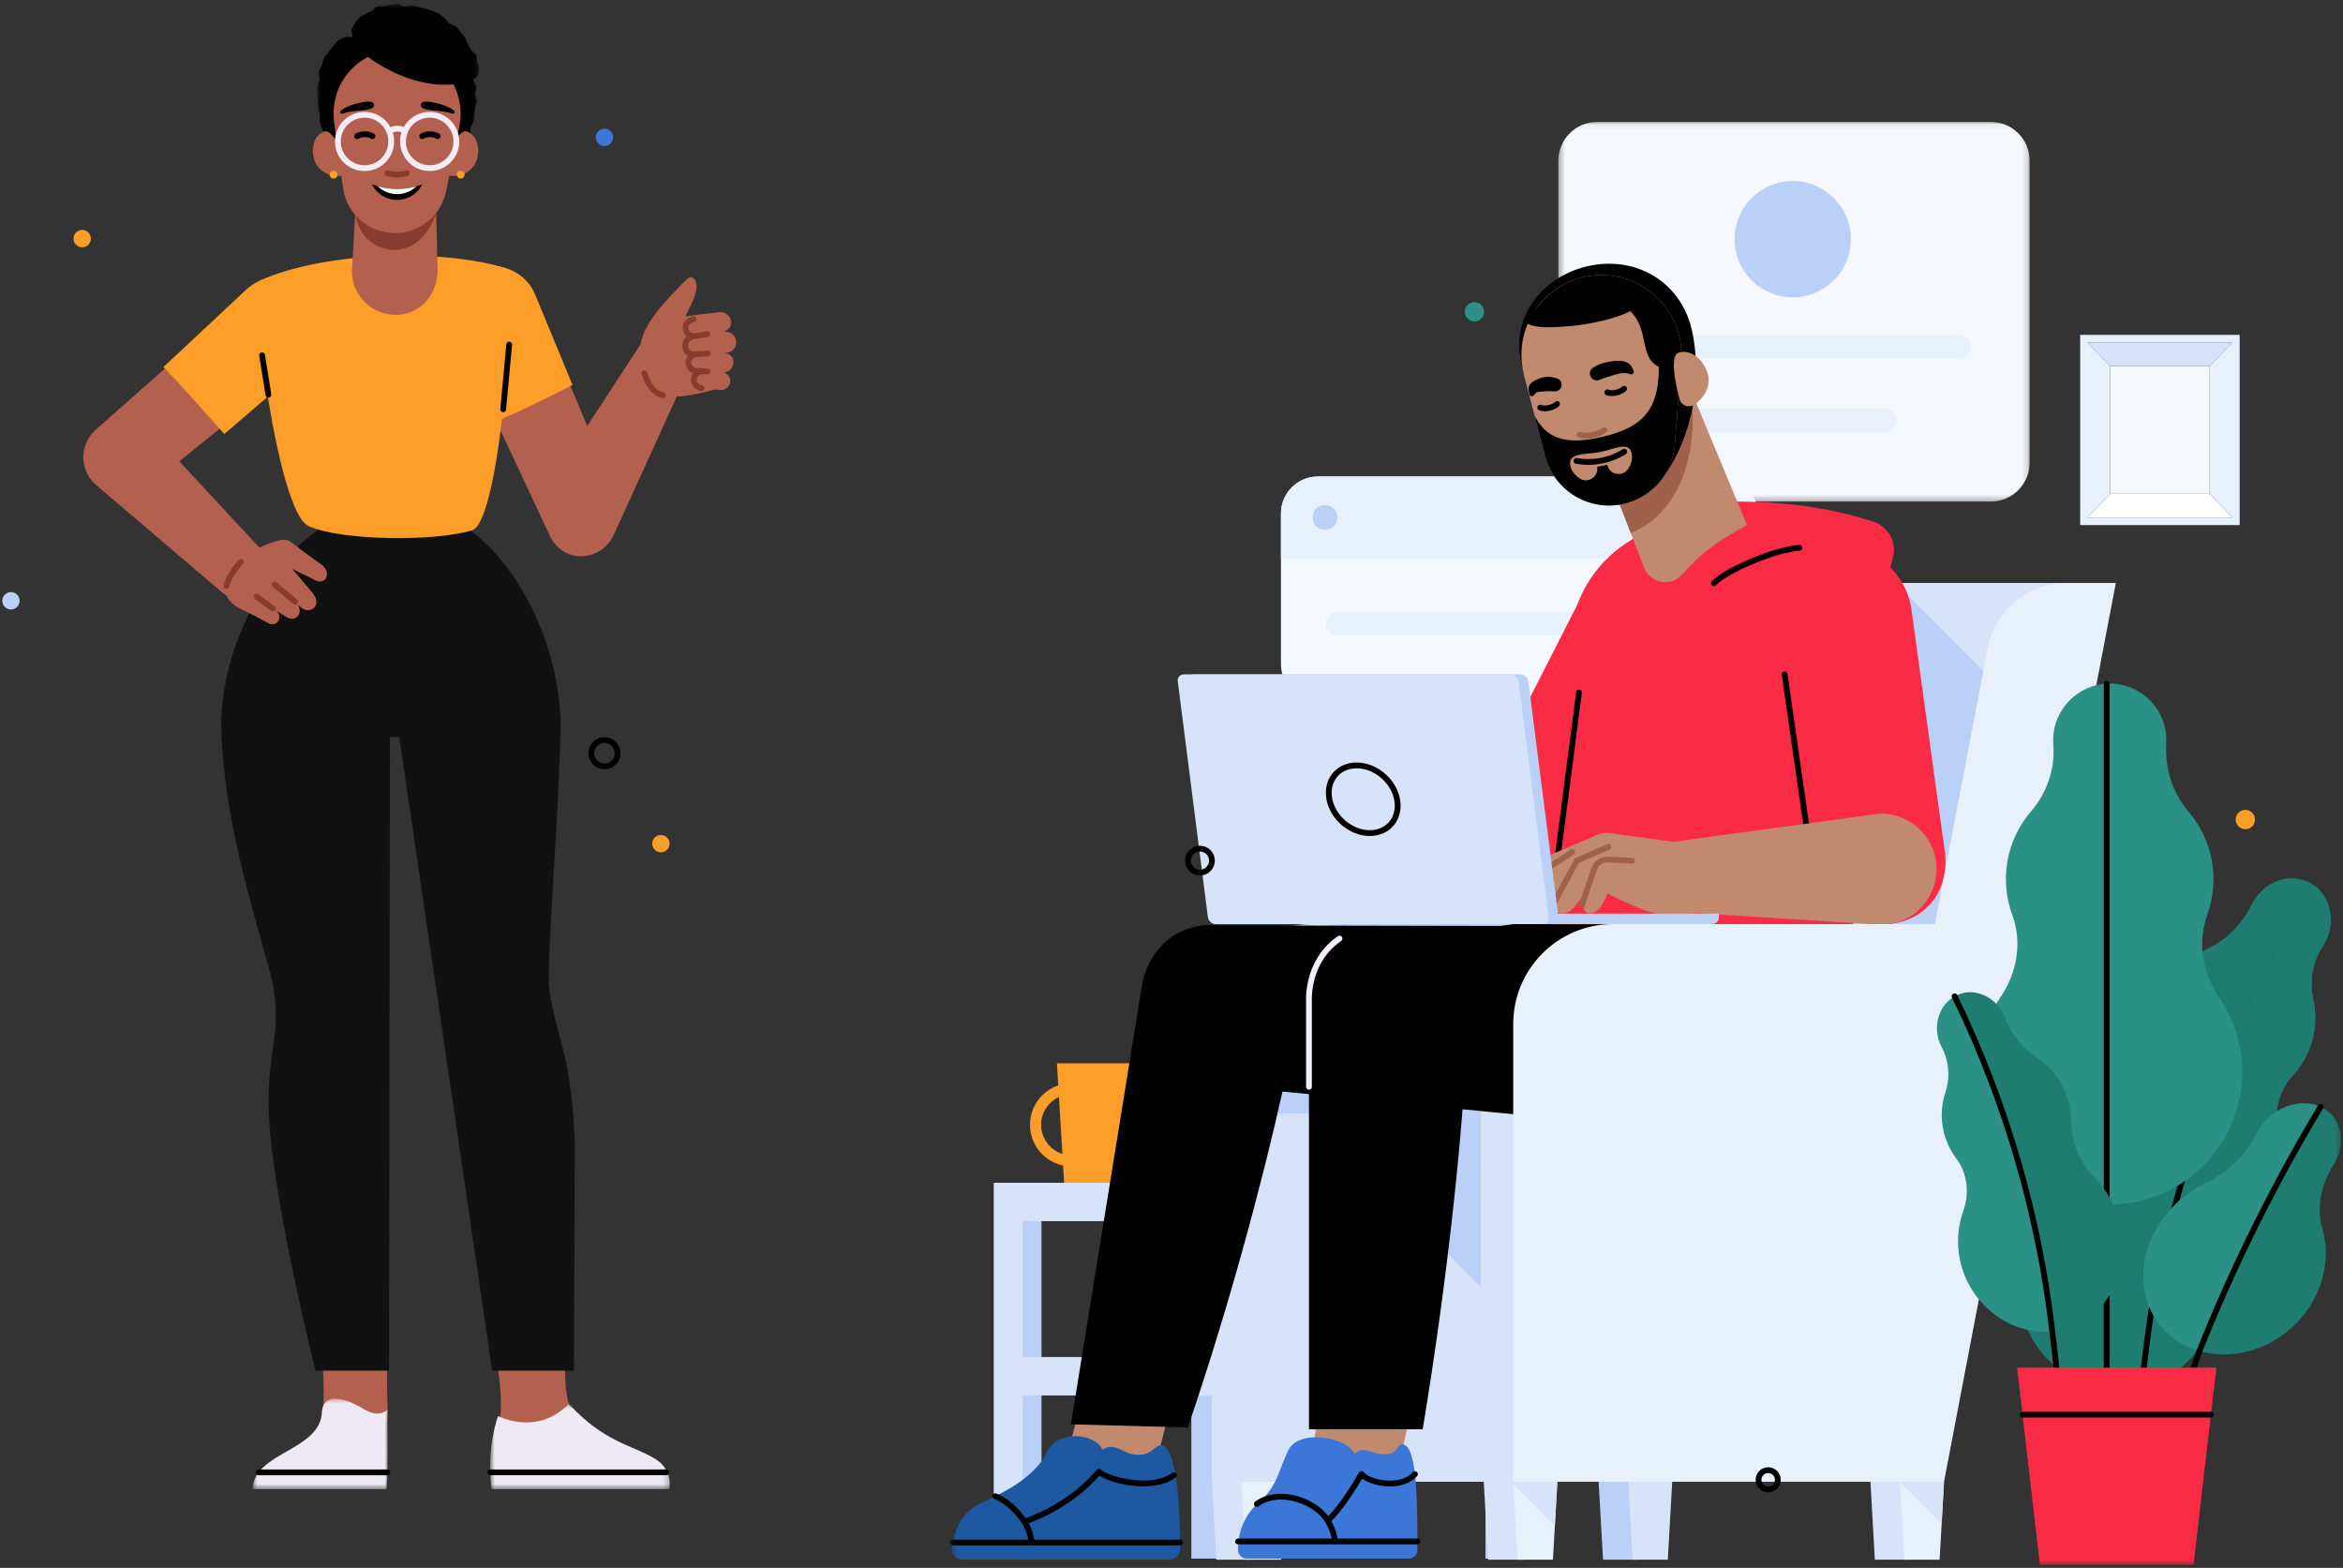<svg width="405" height="271" viewBox="0 0 405 271" fill="none" xmlns="http://www.w3.org/2000/svg">
<rect x="0" y="0" width="405" height="271" fill="#333333" stroke="none"/>
<path fill-rule="evenodd" clip-rule="evenodd" d="M227.806 121.208H297.411C300.938 121.208 303.797 118.349 303.797 114.821V88.75C303.797 85.222 300.938 82.363 297.411 82.363H227.806C224.279 82.363 221.42 85.222 221.42 88.75V114.821C221.42 118.349 224.279 121.208 227.806 121.208Z" fill="#F5F8FC"/>
<path d="M294.063 107.816H231.157" stroke="#E8F0FC" stroke-width="4" stroke-linecap="round" stroke-linejoin="round"/>
<path fill-rule="evenodd" clip-rule="evenodd" d="M221.42 96.517V88.75C221.42 85.222 224.279 82.363 227.806 82.363H297.411C300.938 82.363 303.797 85.222 303.797 88.75V96.517H221.42Z" fill="#E8F0FC"/>
<path fill-rule="evenodd" clip-rule="evenodd" d="M226.885 89.441C226.885 88.261 227.841 87.305 229.021 87.305C230.2 87.305 231.156 88.261 231.156 89.441C231.156 90.621 230.2 91.577 229.021 91.577C227.841 91.577 226.885 90.621 226.885 89.441Z" fill="#BAD0F7"/>
<mask id="mask0" mask-type="alpha" maskUnits="userSpaceOnUse" x="269" y="21" width="82" height="66">
<path d="M350.844 21.059H269.358V86.704H350.844V21.059Z" fill="white"/>
</mask>
<g mask="url(#mask0)">
<path fill-rule="evenodd" clip-rule="evenodd" d="M276.122 86.704H344.081C347.817 86.704 350.844 83.676 350.844 79.94V27.823C350.844 24.087 347.817 21.059 344.081 21.059H276.122C272.386 21.059 269.358 24.087 269.358 27.823V79.94C269.358 83.676 272.386 86.704 276.122 86.704Z" fill="#F5F8FC"/>
</g>
<path fill-rule="evenodd" clip-rule="evenodd" d="M299.829 41.341C299.829 35.79 304.33 31.289 309.881 31.289C315.433 31.289 319.933 35.79 319.933 41.341C319.933 46.893 315.433 51.393 309.881 51.393C304.33 51.393 299.829 46.893 299.829 41.341Z" fill="#BAD0F7"/>
<path d="M338.718 59.902H281.042" stroke="#E8F0FC" stroke-width="4" stroke-linecap="round" stroke-linejoin="round"/>
<path d="M325.944 72.676H293.813" stroke="#E8F0FC" stroke-width="4" stroke-linecap="round" stroke-linejoin="round"/>
<mask id="mask1" mask-type="alpha" maskUnits="userSpaceOnUse" x="164" y="21" width="241" height="250">
<path d="M404.667 270.5H164.346V21.059H404.667V270.5Z" fill="white"/>
</mask>
<g mask="url(#mask1)">
<path fill-rule="evenodd" clip-rule="evenodd" d="M381.952 85.346H364.751V63.301H381.952V85.346Z" fill="#F5F8FC"/>
<path fill-rule="evenodd" clip-rule="evenodd" d="M360.819 59.188H385.885L381.952 63.301H364.751L360.819 59.188Z" fill="#D6E3F8"/>
<path fill-rule="evenodd" clip-rule="evenodd" d="M385.885 89.461H360.819L364.751 85.348H381.952L385.885 89.461Z" fill="white"/>
<path fill-rule="evenodd" clip-rule="evenodd" d="M360.819 89.458H385.886L381.953 85.345V63.3L385.886 59.186H360.819L364.752 63.3V85.345L360.819 89.458ZM387.135 57.879V59.186V89.458V90.766H359.569V89.458V59.186V57.879H387.135Z" fill="#E8F0FC"/>
<path fill-rule="evenodd" clip-rule="evenodd" d="M183.638 199.451L183.045 189.612C181.227 190.449 179.959 192.284 179.959 194.414C179.959 196.769 181.507 198.768 183.638 199.451ZM178.043 194.414C178.043 191.255 180.09 188.571 182.924 187.601L182.693 183.781H186.525H195.128H197.682L196.437 204.44H193.883H187.771H183.939L183.759 201.463C180.499 200.775 178.043 197.877 178.043 194.414Z" fill="#FD9E28"/>
<path fill-rule="evenodd" clip-rule="evenodd" d="M205.928 234.569H180.03V211.046H205.928V234.569ZM222.656 234.569H214.145V211.046H222.656V234.569ZM256.77 234.569H230.872V211.046H256.77V234.569ZM227.65 204.441H264.988V211.046V234.569V241.174V269.402H261.766H259.354H256.77V241.174H230.872V269.402H227.65H225.239H222.656V241.174H214.145V269.402H210.923H208.511H205.928V241.174H180.03V269.402H176.808H174.397H171.813V241.174V234.569V211.046V204.441H227.65Z" fill="#BAD0F7"/>
<path fill-rule="evenodd" clip-rule="evenodd" d="M180.029 234.569H205.927H214.144H222.655V211.047H214.144H210.923H208.51H205.927H180.029H176.807V234.569H180.029ZM227.65 204.441V211.047V234.569V241.175V269.402H225.238H222.655V241.175H214.144H205.927H180.029H176.807V269.402H174.396H171.813V241.175V234.569V211.047V204.441H227.65Z" fill="#D6E3F8"/>
<path fill-rule="evenodd" clip-rule="evenodd" d="M289.572 159.73H226.748C217.217 159.73 209.49 167.457 209.49 176.988V256.12H289.572V159.73Z" fill="#D6E3F8"/>
<path fill-rule="evenodd" clip-rule="evenodd" d="M289.572 159.73H232.365C222.834 159.73 215.107 167.457 215.107 176.988V256.12H289.572V159.73Z" fill="#BAD0F7"/>
<path fill-rule="evenodd" clip-rule="evenodd" d="M210.254 269.59H216.354L217.117 256.117H209.492L210.254 269.59Z" fill="#D6E3F8"/>
<path fill-rule="evenodd" clip-rule="evenodd" d="M215.349 269.59H221.449L222.211 256.117H214.586L215.349 269.59Z" fill="#E8F0FC"/>
<path fill-rule="evenodd" clip-rule="evenodd" d="M223.168 192.432H276.117L291.494 112.042C292.736 105.498 298.456 100.762 305.116 100.762H306.23H309.479H363.462L333.763 256.118H279.78H277.548H276.531H263.936H209.491V206.109C209.491 198.555 215.615 192.432 223.168 192.432Z" fill="#D6E3F8"/>
<path fill-rule="evenodd" clip-rule="evenodd" d="M225.967 192.432H276.116L291.494 112.042C292.658 105.907 297.758 101.361 303.879 100.816H327.682L356.897 130.033L333.763 256.117H286.397C287.058 255.011 287.1 253.566 285.919 252.385C265.935 232.4 245.951 212.416 225.967 192.432Z" fill="#BAD0F7"/>
<path fill-rule="evenodd" clip-rule="evenodd" d="M324.077 269.59H330.178L330.94 256.117H323.314L324.077 269.59Z" fill="#D6E3F8"/>
<path fill-rule="evenodd" clip-rule="evenodd" d="M330.422 159.73H273.215C263.684 159.73 255.957 167.457 255.957 176.988V256.12H330.422V159.73Z" fill="#D6E3F8"/>
<path fill-rule="evenodd" clip-rule="evenodd" d="M202.918 240.414C201.645 246.128 199.995 251.811 199.712 254.014C199 259.581 182.244 259.631 184.818 250.165C186.827 242.781 187.44 239.454 187.845 236.626C188.989 228.645 205.683 228.006 202.918 240.414Z" fill="#C18A6F"/>
<path fill-rule="evenodd" clip-rule="evenodd" d="M201.029 249.908C203.277 250.551 203.986 259.83 203.984 267.718C203.984 268.755 203.143 269.593 202.106 269.593H166.4C165.279 269.593 164.402 268.619 164.533 267.505C164.808 265.155 165.861 261.444 169.661 259.75C175.451 257.172 179.299 254.527 181.012 250.904C182.815 247.089 189.294 247.723 190.596 250.575C192.882 249.102 193.991 251.46 196.729 251.46C199.465 251.46 199.555 249.487 201.029 249.908Z" fill="#1D58A0"/>
<path d="M202.918 254.983C199.37 257.73 191.689 255.927 189.952 254.391C184.507 260.803 177.061 263.007 177.061 263.007C177.061 263.007 178.002 264.25 178.331 266.62" stroke="black" stroke-linecap="round" stroke-linejoin="round"/>
<path d="M177.061 263.008C175.122 260.084 172.844 258.904 172.06 258.617" stroke="black" stroke-linecap="round" stroke-linejoin="round"/>
<path d="M164.667 266.621H203.984" stroke="black" stroke-linecap="round" stroke-linejoin="round"/>
<path fill-rule="evenodd" clip-rule="evenodd" d="M185.114 246.188L197.442 170.028C198.87 163.217 204.38 159.254 210.77 159.953L259.361 160.05L282.999 156.789L316.807 160.178L315.942 174.957C314.926 186.985 304.172 193.92 292.589 193.07L271.812 193.024C267.344 193.014 262.88 192.767 258.438 192.284L221.689 188.67C217.953 205.388 212.112 226.882 205.316 246.737L185.114 246.188Z" fill="black"/>
<path fill-rule="evenodd" clip-rule="evenodd" d="M255.697 137.792L272.624 104.571C274.987 98.127 280.266 93.162 286.819 91.238C286.874 89.085 288.534 87.277 290.708 87.103C301.944 86.201 313.098 86.664 323.826 90.177C326.409 91.024 327.903 93.717 327.206 96.346L325.429 103.052C326.591 106.751 326.838 110.957 326.049 115.303L318.697 172.162C318.49 173.302 317.545 174.148 316.392 174.264C307.327 175.176 296.521 170.305 287.809 163.129C285.162 160.949 281.837 159.76 278.407 159.76H267.744L268.133 154.668C265.521 155.213 262.711 154.868 260.195 153.473C254.622 150.385 252.609 143.364 255.697 137.792Z" fill="#FC2B45"/>
<path d="M272.934 119.699L267.745 159.764" stroke="black" stroke-linecap="round" stroke-linejoin="round"/>
<path d="M311.021 94.688C306.667 94.97 298.114 98.732 296.247 100.817" stroke="black" stroke-linecap="round" stroke-linejoin="round"/>
<path fill-rule="evenodd" clip-rule="evenodd" d="M327.374 159.608C333.653 158.532 337.218 153.175 336.078 146.529L330.358 105.027C329.206 98.315 323.131 93.756 316.79 94.844C310.447 95.932 306.239 102.254 307.39 108.966L313.34 150.43C314.48 157.075 321.095 160.686 327.374 159.608Z" fill="#FC2B45"/>
<path d="M308.481 116.566L312.755 146.354" stroke="black" stroke-linecap="round" stroke-linejoin="round"/>
<path fill-rule="evenodd" clip-rule="evenodd" d="M288.973 157.543L324.46 159.815C329.747 160.189 334.336 156.206 334.71 150.919C335.111 145.249 330.525 140.475 324.843 140.649L289.213 145.516C286.125 145.611 283.61 148.028 283.391 151.11C283.157 154.428 285.656 157.308 288.973 157.543Z" fill="#C18A6F"/>
<path fill-rule="evenodd" clip-rule="evenodd" d="M292.141 157.924H286.814C284.856 157.924 279.806 155.47 276.253 153.616C272.578 151.698 272.077 146.304 275.784 144.446C276.559 144.058 277.407 143.883 278.292 144.009L293.731 146.112C296.626 146.526 298.777 149.006 298.777 151.93C298.777 155.176 295.386 157.924 292.141 157.924Z" fill="#C18A6F"/>
<path fill-rule="evenodd" clip-rule="evenodd" d="M260.526 157.346C259.853 156.699 260.3 156.13 260.769 155.264L265.515 149.209C266.109 148.468 266.959 148.03 267.789 148.035C268.474 148.04 269.092 148.353 269.529 148.915C270.191 149.766 270.207 150.966 269.545 151.865C269.545 151.865 265.423 155.744 263.877 157.007C262.33 158.269 260.961 157.764 260.526 157.346Z" fill="#C18A6F"/>
<path fill-rule="evenodd" clip-rule="evenodd" d="M266.068 152.378C265.53 151.955 265.201 151.321 265.164 150.638C265.108 149.582 265.769 148.606 266.737 148.279L276.037 144.355C276.924 144.053 277.892 144.219 278.627 144.799C279.362 145.378 279.751 146.28 279.666 147.212C279.631 147.595 279.518 147.957 279.341 148.28C278.956 148.988 278.273 149.511 277.477 149.659L267.972 152.844C267.301 152.97 266.606 152.801 266.068 152.378Z" fill="#C18A6F"/>
<path fill-rule="evenodd" clip-rule="evenodd" d="M264.06 157.342C263.387 156.696 263.834 156.126 264.303 155.26L268.665 149.651C269.26 148.909 270.11 148.47 270.939 148.477C271.625 148.482 272.243 148.794 272.68 149.357C273.341 150.207 273.359 151.407 272.695 152.307C272.695 152.307 268.958 155.741 267.411 157.003C265.864 158.265 264.495 157.76 264.06 157.342Z" fill="#C18A6F"/>
<path fill-rule="evenodd" clip-rule="evenodd" d="M269.532 153.079C268.926 152.761 268.487 152.197 268.326 151.532C268.079 150.504 268.551 149.424 269.444 148.927L275.799 144.559C276.615 144.102 277.598 144.089 278.426 144.525C279.255 144.961 279.801 145.776 279.888 146.709C279.923 147.091 279.876 147.468 279.763 147.818C279.512 148.585 278.936 149.223 278.18 149.513L271.489 153.19C270.851 153.436 270.138 153.397 269.532 153.079Z" fill="#C18A6F"/>
<path fill-rule="evenodd" clip-rule="evenodd" d="M269.129 157.644C268.403 157.165 268.716 156.568 268.998 155.696L272.038 149.818C272.457 149.038 273.16 148.492 273.921 148.356C274.549 148.245 275.168 148.425 275.664 148.866C276.414 149.532 276.634 150.629 276.179 151.565C276.179 151.565 273.342 155.345 272.14 156.764C270.938 158.182 269.598 157.952 269.129 157.644Z" fill="#C18A6F"/>
<path fill-rule="evenodd" clip-rule="evenodd" d="M272.809 152.283C272.314 151.881 272.017 151.285 271.994 150.648C271.958 149.664 272.588 148.765 273.496 148.477L280.104 145.667C280.934 145.4 281.833 145.57 282.508 146.121C283.184 146.672 283.531 147.518 283.439 148.385C283.4 148.741 283.288 149.076 283.12 149.374C282.748 150.027 282.105 150.504 281.361 150.628L274.575 152.747C273.946 152.854 273.302 152.685 272.809 152.283Z" fill="#C18A6F"/>
<path fill-rule="evenodd" clip-rule="evenodd" d="M274.366 157.742C273.624 157.444 273.795 156.849 273.891 156.01L275.554 150.151C275.789 149.371 276.323 148.749 276.985 148.488C277.531 148.272 278.122 148.321 278.65 148.628C279.449 149.091 279.848 150.039 279.61 150.967C279.61 150.967 277.743 154.896 276.92 156.397C276.096 157.896 274.846 157.934 274.366 157.742Z" fill="#C18A6F"/>
<path fill-rule="evenodd" clip-rule="evenodd" d="M275.947 151.384C275.658 150.873 275.604 150.264 275.798 149.71C276.097 148.855 276.94 148.296 277.814 148.354L284.419 148.164C285.22 148.215 285.933 148.662 286.327 149.361C286.721 150.06 286.735 150.901 286.364 151.613C286.211 151.905 286.003 152.154 285.758 152.353C285.221 152.789 284.51 152.981 283.831 152.838L277.304 152.374C276.731 152.255 276.235 151.894 275.947 151.384Z" fill="#C18A6F"/>
<path d="M263.717 156.062L267.778 149.891L271.771 147.277" stroke="#A0614B" stroke-linecap="round"/>
<path d="M268.12 157.044L272.551 148.777L278.068 146.355" stroke="#A0614B" stroke-linecap="round"/>
<path d="M273.429 156.463L275.559 150.196C275.917 149.177 276.903 148.515 277.982 148.57L282.097 148.777" stroke="#A0614B" stroke-linecap="round"/>
<path fill-rule="evenodd" clip-rule="evenodd" d="M297.126 157.922H264.981V159.729H295.932C296.591 159.729 297.126 159.193 297.126 158.534V157.922Z" fill="#BAD0F7"/>
<path fill-rule="evenodd" clip-rule="evenodd" d="M206.317 116.566H262.835C263.494 116.566 264.097 117.101 264.181 117.761L269.386 158.533C269.47 159.193 269.003 159.728 268.344 159.728H211.826C211.167 159.728 210.564 159.193 210.48 158.533L205.275 117.761C205.191 117.101 205.658 116.566 206.317 116.566Z" fill="#BAD0F7"/>
<path fill-rule="evenodd" clip-rule="evenodd" d="M204.626 116.566H261.143C261.803 116.566 262.406 117.101 262.49 117.761L267.695 158.533C267.779 159.193 267.312 159.728 266.653 159.728H210.136C209.476 159.728 208.873 159.193 208.789 158.533L203.584 117.761C203.5 117.101 203.967 116.566 204.626 116.566Z" fill="#D6E3F8"/>
<path fill-rule="evenodd" clip-rule="evenodd" d="M229.791 138.15C229.165 134.92 231.275 132.301 234.506 132.301C237.735 132.301 240.863 134.92 241.489 138.15C242.116 141.381 240.006 144 236.776 144C233.545 144 230.418 141.381 229.791 138.15Z" stroke="black" stroke-linecap="round" stroke-linejoin="round"/>
<path fill-rule="evenodd" clip-rule="evenodd" d="M244.583 238.971C243.867 245.252 241.902 252.428 241.414 254.595C239.076 264.995 224.975 259.991 226.891 250.371C227.942 245.084 228.064 240.989 228.283 238.14C228.903 230.078 246.021 226.34 244.583 238.971Z" fill="#C18A6F"/>
<path fill-rule="evenodd" clip-rule="evenodd" d="M226.259 247.05V172.315C226.597 164.255 232.973 159.062 240.935 160.364C247.513 161.438 253.836 168.209 253.702 174.872C253.346 192.575 250.23 221.138 245.919 247.05H226.259Z" fill="black"/>
<path d="M226.261 187.846V172.315C226.447 167.888 228.454 164.327 231.544 162.23" stroke="#F3EDF7" stroke-linecap="round"/>
<path fill-rule="evenodd" clip-rule="evenodd" d="M242.691 249.717C244.975 250.37 245.011 259.942 245.008 267.909C245.007 268.734 244.338 269.402 243.512 269.402H215.49C214.675 269.402 214.007 268.752 213.995 267.936C213.965 265.975 214.434 262.412 217.706 259.559C220.762 256.895 220.96 254.336 222.673 250.712C224.477 246.898 232.802 248.391 234.105 251.243C236.391 249.769 236.6 251.373 239.337 251.373C242.074 251.373 241.217 249.296 242.691 249.717Z" fill="#3C76D6"/>
<path d="M244.581 254.798C242.148 257.545 236.543 256.317 235.352 254.781C231.618 261.194 229.501 262.822 229.501 262.822C229.501 262.822 230.538 264.428 230.773 266.435" stroke="black" stroke-linecap="round" stroke-linejoin="round"/>
<path d="M245.008 266.434H213.994" stroke="black" stroke-linecap="round" stroke-linejoin="round"/>
<path d="M217.252 259.955C221.271 257.047 227.657 259.649 229.501 262.819" stroke="black" stroke-linecap="round" stroke-linejoin="round"/>
<path fill-rule="evenodd" clip-rule="evenodd" d="M290.689 99.359C294.142 95.698 295.598 94.274 301.964 90.737L290.793 63.848L276.222 77.51L284.145 97.946C285.049 100.704 288.57 101.55 290.588 99.465C290.621 99.43 290.655 99.394 290.689 99.359Z" fill="#C18A6F"/>
<path fill-rule="evenodd" clip-rule="evenodd" d="M289.646 61.398C289.991 62.31 292.238 66.83 292.353 67.866C293.68 79.757 289.606 89.113 281.876 92.102L275.215 74.928L289.646 61.398Z" fill="#A0614B"/>
<path fill-rule="evenodd" clip-rule="evenodd" d="M292.581 57.669C290.912 48.972 283.177 44.322 275.038 45.885C266.899 47.448 260.782 54.655 263.106 63.328C265.399 71.882 278.353 85.279 286.492 83.716C290.306 79.489 294.847 69.468 292.581 57.669Z" fill="black"/>
<path fill-rule="evenodd" clip-rule="evenodd" d="M263.437 64.893L267.11 78.873C268.71 84.963 274.944 88.602 281.032 87.002C285.847 85.737 289.128 81.555 289.501 76.859L290.62 62.448C291.212 54.827 285.514 48.169 277.894 47.578C270.273 46.985 263.615 52.683 263.024 60.304C262.902 61.871 263.064 63.453 263.437 64.893Z" fill="#C18A6F"/>
<path d="M266.236 70.453C267.065 70.782 268.519 70.462 269.142 69.828" stroke="black" stroke-linecap="round" stroke-linejoin="round"/>
<path d="M277.827 67.821C278.655 68.15 280.109 67.83 280.732 67.195" stroke="black" stroke-linecap="round" stroke-linejoin="round"/>
<path fill-rule="evenodd" clip-rule="evenodd" d="M268.343 65.205C267.956 65.112 267.575 65.116 267.186 65.155C266.993 65.177 266.8 65.22 266.605 65.257C266.414 65.311 266.224 65.372 266.039 65.433C265.855 65.504 265.682 65.588 265.512 65.665C265.429 65.702 265.344 65.742 265.266 65.793C265.245 65.804 265.227 65.822 265.208 65.836L265.066 65.902C264.965 65.946 264.899 66.007 264.82 66.062C264.536 66.285 264.385 66.54 264.298 66.801C264.211 67.063 264.199 67.33 264.261 67.649L264.358 68.137C264.405 68.378 264.638 68.535 264.879 68.488C265.01 68.462 265.116 68.38 265.178 68.273C265.293 68.073 265.544 67.83 265.687 67.794C265.702 67.794 265.721 67.784 265.728 67.787C265.733 67.787 265.737 67.787 265.744 67.786L265.81 67.773C265.899 67.755 265.989 67.745 266.079 67.734L266.606 67.677C267.291 67.616 267.97 67.594 268.691 67.648C269.326 67.695 269.881 67.218 269.928 66.582C269.971 66.009 269.587 65.503 269.047 65.374L268.343 65.205Z" fill="black"/>
<path fill-rule="evenodd" clip-rule="evenodd" d="M276.444 65.673C276.905 65.497 277.361 65.306 277.828 65.161C278.292 65.009 278.755 64.866 279.216 64.743C279.671 64.623 280.143 64.504 280.539 64.477C280.738 64.471 280.972 64.47 281.177 64.509C281.374 64.531 281.622 64.612 281.716 64.662C281.945 64.788 282.233 64.702 282.359 64.473C282.435 64.333 282.433 64.171 282.369 64.039L282.179 63.656C281.799 62.883 281.224 62.588 280.6 62.427C280.258 62.365 279.959 62.376 279.674 62.371C279.386 62.37 279.11 62.381 278.843 62.417C278.305 62.471 277.79 62.571 277.291 62.71C276.791 62.846 276.308 63.028 275.846 63.279L275.442 63.5C274.86 63.817 274.646 64.545 274.963 65.127C275.253 65.661 275.892 65.885 276.444 65.673Z" fill="black"/>
<path fill-rule="evenodd" clip-rule="evenodd" d="M285.509 50.603L285.498 50.605C284.194 49.551 282.693 48.727 281.049 48.198C281.025 48.191 281.002 48.183 280.979 48.176C280.36 47.981 279.721 47.83 279.066 47.722C278.996 47.71 278.926 47.7 278.855 47.69C278.538 47.642 278.219 47.602 277.894 47.577H277.893H277.893C277.615 47.556 277.339 47.545 277.064 47.54C276.982 47.538 276.9 47.54 276.819 47.539C276.619 47.539 276.42 47.543 276.222 47.551C276.139 47.555 276.055 47.558 275.971 47.563C275.748 47.577 275.524 47.596 275.303 47.62C275.257 47.625 275.211 47.629 275.167 47.634C274.887 47.667 274.611 47.708 274.337 47.759C274.32 47.762 274.303 47.766 274.286 47.769C274.03 47.817 273.778 47.872 273.527 47.933C273.486 47.943 273.444 47.954 273.403 47.965C273.154 48.028 272.909 48.098 272.665 48.175C272.652 48.179 272.638 48.183 272.623 48.187C269.882 49.065 267.492 50.78 265.777 53.052L265.766 53.054C265.302 53.669 264.029 55.126 263.67 55.817C265.457 56.681 267.41 56.713 271.52 56.352C274.478 56.091 279.326 55.145 281.766 53.777C285.178 56.923 283.255 61.755 286.737 63.404C286.807 71.457 283.325 74.311 275.65 75.785C270.354 76.802 267.2 75.631 265.27 71.87L267.109 78.873C267.61 80.776 268.562 82.44 269.822 83.779C270.325 84.315 270.877 84.799 271.47 85.225C272.952 86.291 274.681 86.999 276.513 87.263C277.612 87.422 278.749 87.42 279.89 87.241C280.27 87.181 280.652 87.102 281.032 87.002C281.333 86.923 281.628 86.832 281.916 86.731C282.205 86.63 282.488 86.517 282.762 86.395C283.589 86.029 284.356 85.57 285.054 85.035C285.287 84.856 285.512 84.67 285.729 84.475C286.597 83.696 287.336 82.791 287.926 81.798C288.221 81.302 288.479 80.783 288.697 80.247C289.133 79.175 289.407 78.033 289.501 76.859L290.127 68.791L290.62 62.448C290.987 57.724 288.935 53.372 285.509 50.603Z" fill="black"/>
<path fill-rule="evenodd" clip-rule="evenodd" d="M290.336 69.059C290.658 70.121 291.915 70.567 292.839 69.954C294.834 68.631 295.759 66.493 295.152 64.5C294.373 61.94 292.142 60.351 290.169 60.951C288.195 61.551 290.336 69.059 290.336 69.059Z" fill="#C18A6F"/>
<path fill-rule="evenodd" clip-rule="evenodd" d="M276.499 78.147C274.128 78.602 271.003 78.2 271.428 80.414C271.614 81.38 272.228 82.18 273.101 82.73C274.501 83.612 276.374 82.375 276.077 80.747L276.071 80.718C276.07 80.71 276.067 80.703 276.065 80.695L276.955 80.524L277.845 80.353C277.846 80.362 277.846 80.369 277.848 80.377C277.85 80.386 277.851 80.396 277.854 80.406C278.181 82.027 280.379 82.483 281.353 81.145C281.96 80.312 282.234 79.341 282.049 78.375C281.623 76.161 278.87 77.691 276.499 78.147Z" fill="#C18A6F"/>
<path d="M272.505 79.665C275.378 80.17 278.28 79.61 280.761 78.074" stroke="black" stroke-linecap="round" stroke-linejoin="round"/>
<path d="M273.042 75.149C274.555 75.502 276.066 75.211 277.341 74.32" stroke="#A0614B" stroke-linecap="round" stroke-linejoin="round"/>
<path fill-rule="evenodd" clip-rule="evenodd" d="M257.238 269.59H263.339L264.101 256.117H256.476L257.238 269.59Z" fill="#D6E3F8"/>
<path fill-rule="evenodd" clip-rule="evenodd" d="M261.571 256.118V206.109V176.988C261.571 167.456 269.298 159.73 278.829 159.73H334.453L343.574 112.042C344.817 105.498 350.536 100.762 357.197 100.762H358.311H361.558H365.735L336.036 256.118V256.12L335.273 269.591H329.173L328.411 256.12H269.196L268.434 269.591H262.334L261.571 256.118Z" fill="#E8F0FC"/>
<path fill-rule="evenodd" clip-rule="evenodd" d="M328.413 256.166L328.41 256.117H336.036L335.626 263.355C333.232 260.949 330.826 258.553 328.413 256.166Z" fill="#D6E3F8"/>
<path fill-rule="evenodd" clip-rule="evenodd" d="M261.601 256.631L261.572 256.117H269.198L268.763 263.793C266.376 261.406 263.988 259.018 261.601 256.631Z" fill="#D6E3F8"/>
<path fill-rule="evenodd" clip-rule="evenodd" d="M277.093 269.59H283.193L283.956 256.117H276.33L277.093 269.59Z" fill="#BAD0F7"/>
<path fill-rule="evenodd" clip-rule="evenodd" d="M282.189 269.59H288.29L289.052 256.117H281.427L282.189 269.59Z" fill="#D6E3F8"/>
<path fill-rule="evenodd" clip-rule="evenodd" d="M346.099 188.281C348.559 184.835 349.444 180.489 348.539 176.352C348.496 176.154 348.46 175.953 348.43 175.749C347.836 171.583 350.576 167.568 354.677 166.624C359.375 165.542 363.913 168.689 364.624 173.365C364.647 173.518 364.666 173.671 364.681 173.823C365.088 178.09 367.195 181.992 370.602 184.594C374.004 187.19 376.448 191.05 377.166 195.608C377.7 199.01 377.182 202.353 375.856 205.301C375.247 206.654 375.591 208.265 376.765 209.171C376.772 209.177 376.779 209.182 376.787 209.187C380.366 211.939 382.877 216.093 383.414 220.985C384.404 230.01 378.088 238.345 369.134 239.848C359.62 241.446 350.673 234.941 349.229 225.438C348.71 222.025 349.233 218.696 350.557 215.77C351.174 214.405 350.736 212.811 349.552 211.892C346.188 209.278 343.78 205.423 343.089 200.879C342.387 196.264 343.586 191.801 346.099 188.281Z" fill="#1F7C71"/>
<path fill-rule="evenodd" clip-rule="evenodd" d="M346.099 188.281C348.559 184.835 349.444 180.489 348.539 176.352C348.496 176.154 348.46 175.953 348.43 175.749C347.836 171.583 350.576 167.568 354.677 166.624C359.375 165.542 363.913 168.689 364.624 173.365C364.647 173.518 364.666 173.671 364.681 173.823C365.088 178.09 367.195 181.992 370.602 184.594C374.004 187.19 376.448 191.05 377.166 195.608C377.7 199.01 377.182 202.353 375.856 205.301C375.247 206.654 375.591 208.265 376.765 209.171C376.772 209.177 376.779 209.182 376.787 209.187C380.366 211.939 382.877 216.093 383.414 220.985C384.404 230.01 378.088 238.345 369.134 239.848C359.62 241.446 350.673 234.941 349.229 225.438C348.71 222.025 349.233 218.696 350.557 215.77C351.174 214.405 350.736 212.811 349.552 211.892C346.188 209.278 343.78 205.423 343.089 200.879C342.387 196.264 343.586 191.801 346.099 188.281Z" fill="#1F7C71"/>
<path fill-rule="evenodd" clip-rule="evenodd" d="M389.389 155.995C389.315 156.125 389.245 156.257 389.179 156.39C387.584 159.577 385.129 162.205 382.063 163.732C379.14 165.183 376.564 167.779 375.019 171.21C374.285 172.838 373.844 174.518 373.676 176.168C373.243 180.385 371.115 184.31 367.914 186.945C364.816 189.484 362.365 193.238 361.266 197.744C358.85 207.583 364.081 216.926 372.334 218.949C372.674 219.038 373.013 219.11 373.352 219.175C378.39 195.786 387.361 173.4 399.901 152.977C396.532 150.598 391.666 151.957 389.389 155.995Z" fill="#1F7C71"/>
<path fill-rule="evenodd" clip-rule="evenodd" d="M393.572 206.351C394.605 202.987 394.631 199.567 393.831 196.363C392.911 192.718 393.738 188.698 396.318 185.901C397.359 184.771 398.239 183.458 398.907 181.976C400.27 178.951 400.528 175.716 399.856 172.706C399.162 169.624 399.699 166.266 401.513 163.549C401.652 163.34 401.784 163.122 401.908 162.895C403.761 159.469 402.936 155.113 399.902 152.977C387.362 173.399 378.391 195.785 373.353 219.175C382.295 220.732 390.903 214.962 393.572 206.351Z" fill="#1F7C71"/>
<path fill-rule="evenodd" clip-rule="evenodd" d="M393.572 206.351C394.605 202.987 394.631 199.567 393.831 196.363C392.911 192.718 393.738 188.698 396.318 185.901C397.359 184.771 398.239 183.458 398.907 181.976C400.27 178.951 400.528 175.716 399.856 172.706C399.162 169.624 399.699 166.266 401.513 163.549C401.652 163.34 401.784 163.122 401.908 162.895C403.761 159.469 402.936 155.113 399.902 152.977C387.362 173.399 378.391 195.785 373.353 219.175C382.295 220.732 390.903 214.962 393.572 206.351Z" fill="#1F7C71"/>
<path d="M384.289 183.781C378.601 197.723 374.404 212.262 371.791 227.157C369.627 241.479 369.569 249.764 369.569 249.764" stroke="black" stroke-linecap="round" stroke-linejoin="round"/>
<path fill-rule="evenodd" clip-rule="evenodd" d="M374.458 127.937C374.458 128.119 374.453 128.299 374.444 128.479C374.207 132.793 375.508 137.031 378.315 140.315C380.992 143.447 382.61 147.511 382.61 151.956C382.61 154.066 382.245 156.092 381.575 157.972C379.86 162.781 380.629 168.128 383.53 172.329C386.335 176.39 387.86 181.402 387.523 186.784C386.796 198.414 377.224 207.743 365.579 208.191C365.1 208.21 364.625 208.209 364.152 208.199V118.166C369.793 117.873 374.458 122.361 374.458 127.937Z" fill="#2B9086"/>
<path fill-rule="evenodd" clip-rule="evenodd" d="M341.777 185.312C341.777 180.515 343.253 176.064 345.776 172.386C348.65 168.196 349.587 162.907 347.832 158.139C347.123 156.211 346.736 154.128 346.736 151.954C346.736 147.509 348.353 143.444 351.031 140.312C353.78 137.098 355.266 132.955 354.92 128.741C354.894 128.415 354.883 128.085 354.889 127.75C354.984 122.675 359.082 118.427 364.152 118.164V208.197C351.748 207.919 341.777 197.782 341.777 185.312Z" fill="#2B9086"/>
<path d="M364.152 118.164V235.315" stroke="black" stroke-linecap="round" stroke-linejoin="round"/>
<path d="M364.152 208.199V249.767" stroke="black" stroke-linecap="round" stroke-linejoin="round"/>
<path fill-rule="evenodd" clip-rule="evenodd" d="M372.045 213.75C373.944 209.644 377.289 206.419 381.107 204.584C384.962 202.725 388.235 199.669 390.095 195.882C390.187 195.694 390.287 195.507 390.394 195.322C392.628 191.47 397.559 189.643 401.12 191.309C392.825 205.156 385.858 219.3 380.173 233.539C372.054 231.262 368.028 222.449 372.045 213.75Z" fill="#2B9086"/>
<path fill-rule="evenodd" clip-rule="evenodd" d="M403.553 201.03C403.479 201.159 403.402 201.284 403.323 201.408C401.086 204.883 400.425 208.915 401.452 212.488C402.466 216.039 402.157 220.067 400.357 223.855C396.693 231.516 388.001 235.732 380.172 233.543C385.857 219.304 392.824 205.16 401.119 191.312C404.684 192.975 405.69 197.323 403.553 201.03Z" fill="#1F7C71"/>
<path d="M401.12 191.309C392.825 205.156 385.858 219.3 380.172 233.539C377.499 240.873 376.93 244.521 376.93 244.521" stroke="black" stroke-linecap="round" stroke-linejoin="round"/>
<path fill-rule="evenodd" clip-rule="evenodd" d="M346.468 175.623C346.52 175.74 346.567 175.856 346.612 175.973C347.692 178.79 349.542 181.208 351.999 182.748C354.341 184.213 356.297 186.613 357.313 189.632C357.797 191.064 358.03 192.515 358.034 193.92C358.05 197.508 359.519 200.991 361.996 203.476C364.396 205.871 366.149 209.238 366.703 213.124C367.923 221.613 362.742 229.051 355.622 230.072C355.328 230.119 355.037 230.152 354.745 230.178C352.439 210.056 346.735 190.454 337.862 172.211C340.898 170.485 344.884 172.033 346.468 175.623Z" fill="#1F7C71"/>
<path fill-rule="evenodd" clip-rule="evenodd" d="M338.771 217.7C338.179 214.782 338.44 211.898 339.38 209.265C340.457 206.271 340.093 202.815 338.151 200.245C337.368 199.206 336.735 198.028 336.295 196.724C335.398 194.062 335.448 191.316 336.263 188.836C337.104 186.297 336.929 183.424 335.626 180.985C335.526 180.796 335.432 180.602 335.348 180.4C334.07 177.361 335.126 173.76 337.859 172.211C346.732 190.455 352.435 210.057 354.742 230.179C347.08 230.75 340.305 225.177 338.771 217.7Z" fill="#2B9086"/>
<path d="M337.86 172.211C346.733 190.455 352.436 210.057 354.744 230.179C355.412 235.313 355.83 240.088 355.83 240.088" stroke="black" stroke-linecap="round" stroke-linejoin="round"/>
<path fill-rule="evenodd" clip-rule="evenodd" d="M383.108 236.387H348.668L352.609 270.506H379.164L383.108 236.387Z" fill="#FC2B45"/>
<path d="M349.606 244.523H382.164" stroke="black" stroke-linecap="round" stroke-linejoin="round"/>
<path fill-rule="evenodd" clip-rule="evenodd" d="M253.199 53.888C253.199 52.966 253.946 52.219 254.868 52.219C255.79 52.219 256.538 52.966 256.538 53.888C256.538 54.81 255.79 55.558 254.868 55.558C253.946 55.558 253.199 54.81 253.199 53.888Z" fill="#2B9086"/>
<path fill-rule="evenodd" clip-rule="evenodd" d="M205.35 148.759C205.35 147.615 206.277 146.688 207.421 146.688C208.565 146.688 209.492 147.615 209.492 148.759C209.492 149.902 208.565 150.83 207.421 150.83C206.277 150.83 205.35 149.902 205.35 148.759Z" stroke="black" stroke-linecap="round" stroke-linejoin="round"/>
<path fill-rule="evenodd" clip-rule="evenodd" d="M386.449 141.658C386.449 140.736 387.197 139.988 388.118 139.988C389.04 139.988 389.788 140.736 389.788 141.658C389.788 142.58 389.04 143.327 388.118 143.327C387.197 143.327 386.449 142.58 386.449 141.658Z" fill="#FD9E28"/>
<path fill-rule="evenodd" clip-rule="evenodd" d="M303.97 255.783C303.97 254.861 304.717 254.113 305.639 254.113C306.561 254.113 307.309 254.861 307.309 255.783C307.309 256.705 306.561 257.452 305.639 257.452C304.717 257.452 303.97 256.705 303.97 255.783Z" stroke="black" stroke-linecap="round" stroke-linejoin="round"/>
</g>
<path fill-rule="evenodd" clip-rule="evenodd" d="M106.757 130.193C106.757 128.939 105.74 127.922 104.486 127.922C103.231 127.922 102.215 128.939 102.215 130.193C102.215 131.448 103.231 132.464 104.486 132.464C105.74 132.464 106.757 131.448 106.757 130.193Z" stroke="black" stroke-linecap="round" stroke-linejoin="round"/>
<path fill-rule="evenodd" clip-rule="evenodd" d="M115.743 145.827C115.743 144.997 115.07 144.324 114.241 144.324C113.411 144.324 112.738 144.997 112.738 145.827C112.738 146.656 113.411 147.329 114.241 147.329C115.07 147.329 115.743 146.656 115.743 145.827Z" fill="#FD9E28"/>
<path fill-rule="evenodd" clip-rule="evenodd" d="M15.71 41.248C15.71 40.419 15.037 39.746 14.208 39.746C13.378 39.746 12.706 40.419 12.706 41.248C12.706 42.078 13.378 42.751 14.208 42.751C15.037 42.751 15.71 42.078 15.71 41.248Z" fill="#FD9E28"/>
<path fill-rule="evenodd" clip-rule="evenodd" d="M3.395 103.846C3.395 103.017 2.723 102.344 1.893 102.344C1.064 102.344 0.391 103.017 0.391 103.846C0.391 104.676 1.064 105.348 1.893 105.348C2.723 105.348 3.395 104.676 3.395 103.846Z" fill="#BAD0F7"/>
<path fill-rule="evenodd" clip-rule="evenodd" d="M105.987 23.744C105.987 22.915 105.315 22.242 104.485 22.242C103.655 22.242 102.983 22.915 102.983 23.744C102.983 24.574 103.655 25.247 104.485 25.247C105.315 25.247 105.987 24.574 105.987 23.744Z" fill="#3C76D6"/>
<path fill-rule="evenodd" clip-rule="evenodd" d="M97.898 230.013C97.653 235.482 97.102 242.231 99.607 245.337C103.411 250.054 85.135 254.775 86.368 245.934C87.009 241.332 86.088 235.678 84.975 230.77C82.86 221.452 98.396 218.918 97.898 230.013Z" fill="#B3614E"/>
<mask id="mask2" mask-type="alpha" maskUnits="userSpaceOnUse" x="84" y="242" width="32" height="16">
<path d="M84.717 242.652H115.784V257.409H84.717V242.652Z" fill="white"/>
</mask>
<g mask="url(#mask2)">
<path fill-rule="evenodd" clip-rule="evenodd" d="M86.097 244.76C86.097 244.76 84.015 250.14 84.965 257.409L115.699 257.407C115.699 257.407 116.505 254.105 113.161 252.102C109.239 249.755 104.477 249.33 98.319 242.652C92.816 248.322 86.097 244.76 86.097 244.76Z" fill="#EEE9F2"/>
</g>
<path d="M115.156 254.492H84.732" stroke="black" stroke-linecap="round" stroke-linejoin="round"/>
<path fill-rule="evenodd" clip-rule="evenodd" d="M66.99 243.684C66.8 236.439 66.999 230.018 66.999 230.018C66.955 219.576 54.384 222.693 55.135 230.018C55.135 230.018 56.331 237.29 55.819 243.859C55.229 251.433 67.051 253.875 66.99 243.684Z" fill="#B3614E"/>
<path fill-rule="evenodd" clip-rule="evenodd" d="M96.9 125.509C96.9 125.397 96.893 125.285 96.892 125.173C96.897 124.82 96.9 124.47 96.9 124.123L96.867 124.114C96.196 106.716 84.336 87.012 68.209 87.012C52.082 87.012 38.934 106.641 38.263 124.038L38.23 124.048C38.23 124.394 38.233 124.744 38.239 125.097C38.237 125.21 38.23 125.321 38.23 125.434H38.245C38.547 141.43 43.897 157.673 46.731 168.271C47.771 172.161 47.956 176.223 47.318 180.199C46.855 183.082 46.428 186.748 46.428 190.458C46.428 204.9 54.546 236.921 54.546 236.921H67.245L67.407 127.387H69.012L85.077 236.921H99.188C99.188 236.921 99.346 211.346 99.346 197.931C99.346 194.08 98.783 187.942 97.737 183.116C96.898 179.247 94.757 172.841 94.844 168.883C95.128 155.968 96.583 141.546 96.885 125.509H96.9Z" fill="#111111"/>
<path fill-rule="evenodd" clip-rule="evenodd" d="M53.378 51.67C50.643 48.579 45.92 48.29 42.83 51.024L16.939 73.933L16.512 74.309C16.302 74.498 16.104 74.701 15.916 74.921C13.648 77.581 13.966 81.577 16.627 83.845L38.41 102.415C40.32 104.047 43.192 104.024 45.078 102.272C47.106 100.387 47.223 97.213 45.338 95.184L30.989 79.74L52.467 62.443C52.55 62.376 52.652 62.29 52.732 62.219C55.823 59.485 56.112 54.761 53.378 51.67Z" fill="#B3614E"/>
<path fill-rule="evenodd" clip-rule="evenodd" d="M38.775 75.024L53.552 62.333C53.632 62.264 53.735 62.172 53.812 62.1C57.136 58.99 57.31 53.775 54.202 50.451C51.093 47.127 45.878 46.953 42.555 50.063L28.249 63.446C31.906 67.162 35.25 71.173 38.775 75.024Z" fill="#FD9E28"/>
<path fill-rule="evenodd" clip-rule="evenodd" d="M117.823 60.469C116.173 58.234 113.023 57.76 110.79 59.411L101.507 73.636L92.108 51.161C92.068 51.074 92.015 50.961 91.971 50.874C90.117 47.188 85.625 45.702 81.938 47.556C78.252 49.411 77.029 54.426 78.883 58.112L95.16 92.852C95.486 93.493 95.928 94.089 96.488 94.605C96.615 94.722 96.744 94.832 96.877 94.936C99.947 97.343 104.502 96.013 106.088 92.449C106.088 92.449 118.187 65.942 118.409 65.414C119.075 63.833 118.916 61.95 117.823 60.469Z" fill="#B3614E"/>
<path fill-rule="evenodd" clip-rule="evenodd" d="M98.968 66.548L92.499 50.903C92.453 50.791 92.393 50.654 92.341 50.543C90.476 46.602 85.77 44.919 81.829 46.784C77.888 48.649 76.206 53.355 78.07 57.296L85.465 72.926C90.084 71.078 94.513 68.773 98.968 66.548Z" fill="#FD9E28"/>
<path fill-rule="evenodd" clip-rule="evenodd" d="M125.099 61.027H125.087C125.331 61.016 125.532 61.004 125.659 60.989C126.621 60.874 127.326 60.02 127.25 59.053L127.246 59.005C127.17 58.041 126.351 57.309 125.384 57.342C125.258 57.346 125.104 57.359 124.925 57.38C125.949 57.227 126.74 56.093 126.24 55.058L126.217 55.009C125.872 54.294 125.122 53.885 124.344 53.954C124.321 53.955 124.302 53.953 124.275 53.957C124.247 53.961 124.216 53.966 124.188 53.97C124.181 53.971 124.173 53.97 124.165 53.972C124.161 53.973 124.154 53.974 124.15 53.975C122.834 54.163 120.511 54.318 118.494 54.729C118.701 54.05 119.444 52.858 119.928 51.607C120.471 50.206 120.613 48.921 119.966 48.191C119.481 47.644 119.086 47.86 118.021 48.955C115.776 51.265 110.731 56.163 110.731 60.069C110.731 63.766 111.886 67.668 114.586 68.309C116.619 68.792 119.202 68.526 123.596 67.32C124.065 67.371 124.47 67.408 124.686 67.406C125.464 67.4 126.119 66.818 126.213 66.045C126.306 65.292 125.842 64.602 125.146 64.382C125.146 64.373 125.145 64.365 125.145 64.356L125.254 64.362C126.121 64.255 126.779 63.521 126.786 62.646C126.793 61.674 126.071 61.019 125.099 61.027Z" fill="#B3614E"/>
<path d="M121.548 64.173C120.583 64.066 119.785 64.916 119.952 65.872C120.067 66.528 120.61 67.022 121.274 67.073" stroke="#893B2E" stroke-linecap="round"/>
<path d="M114.586 68.31C112.947 67.921 111.948 66.444 111.397 64.504" stroke="#893B2E" stroke-linecap="round"/>
<path d="M119.907 55.133C119.009 55.426 118.381 55.967 118.512 56.848C118.658 57.829 119.474 58.21 120.216 58.083C120.72 57.997 121.501 57.879 122.292 57.762" stroke="#893B2E" stroke-linecap="round"/>
<path d="M120.109 58.094C118.918 58.167 118.113 59.235 118.539 60.351C118.829 61.113 119.555 61.315 120.364 61.213C120.767 61.162 121.496 61.132 122.292 61.108" stroke="#893B2E" stroke-linecap="round"/>
<path d="M120.428 61.203C119.449 61.267 118.778 62.103 119.057 63.045C119.248 63.691 119.851 64.125 120.524 64.1L122.291 64.198" stroke="#893B2E" stroke-linecap="round"/>
<path fill-rule="evenodd" clip-rule="evenodd" d="M87.347 46.325C89.465 46.97 86.68 90.111 81.585 91.669C75.195 93.622 59.058 93.487 53.376 90.948C47.946 88.783 43.009 49.367 44.988 48.472C55.999 43.499 76.195 42.926 87.347 46.325Z" fill="#FD9E28"/>
<mask id="mask3" mask-type="alpha" maskUnits="userSpaceOnUse" x="43" y="241" width="25" height="17">
<path d="M43.653 241.754H67.002V257.411H43.653V241.754Z" fill="white"/>
</mask>
<g mask="url(#mask3)">
<path fill-rule="evenodd" clip-rule="evenodd" d="M66.989 243.68C66.891 248.151 67.173 251.96 66.811 257.411H43.653C43.855 250.877 55.631 250.788 55.647 243.855C56.232 240.236 60.423 242.051 63.113 243.68C65.524 245.14 66.989 243.68 66.989 243.68Z" fill="#EEE9F2"/>
</g>
<path d="M66.954 254.496H44.708" stroke="black" stroke-linecap="round" stroke-linejoin="round"/>
<mask id="mask4" mask-type="alpha" maskUnits="userSpaceOnUse" x="54" y="0" width="29" height="32">
<path d="M54.799 0.652H82.778V31.305H54.799V0.652Z" fill="white"/>
</mask>
<g mask="url(#mask4)">
<path fill-rule="evenodd" clip-rule="evenodd" d="M82.581 13.033C82.775 12.694 82.746 12.273 82.774 11.874C82.801 11.495 82.64 11.187 82.487 10.803C82.346 10.446 82.508 9.932 82.327 9.545C82.16 9.19 81.626 9.007 81.424 8.638C81.234 8.291 81.068 7.932 80.844 7.581C80.63 7.245 80.599 6.78 80.351 6.447C80.112 6.125 79.853 5.808 79.581 5.496C79.317 5.194 79.088 4.843 78.791 4.557C78.502 4.278 77.964 4.285 77.642 4.026C77.329 3.774 77.162 3.335 76.817 3.107C76.483 2.887 76.21 2.538 75.843 2.344C75.49 2.158 75.088 2.03 74.704 1.872C74.335 1.72 73.936 1.608 73.537 1.488C73.156 1.373 72.759 1.252 72.35 1.169C71.96 1.09 71.556 0.984 71.14 0.936C70.731 0.889 70.315 1.131 69.939 1.105C69.526 1.078 69.146 0.656 68.771 0.652C68.355 0.648 67.953 0.801 67.581 0.824C67.162 0.85 66.77 0.95 66.404 1.005C65.987 1.07 65.562 1.026 65.207 1.123C64.798 1.236 64.572 1.758 64.238 1.908C63.849 2.08 63.502 2.186 63.202 2.396C62.855 2.639 62.426 2.73 62.18 3.001C61.897 3.315 61.591 3.611 61.414 3.932C61.208 4.309 60.932 4.672 60.828 5.012C60.685 5.476 60.984 6.082 60.927 6.359C60.55 6.453 59.966 6.292 59.561 6.478C59.2 6.644 58.763 6.805 58.402 7.056C58.074 7.285 57.859 7.726 57.548 8.034C57.263 8.315 57.054 8.691 56.798 9.045C56.564 9.369 56.197 9.644 55.996 10.034C55.813 10.388 55.775 10.837 55.627 11.25C55.492 11.626 55.165 11.978 55.065 12.405C54.975 12.794 55.261 13.273 55.204 13.707C55.152 14.104 54.9 14.498 54.88 14.935C54.862 15.31 54.825 15.704 54.828 16.11C54.815 16.151 54.804 16.192 54.8 16.235C54.791 16.346 54.815 16.458 54.851 16.572C54.872 16.861 54.902 17.153 54.927 17.456C54.954 17.77 54.937 18.111 54.983 18.403C54.974 18.485 54.967 18.568 54.974 18.65C55.009 19.05 55.207 19.426 55.276 19.816C55.345 20.211 55.18 20.66 55.282 21.043C55.386 21.43 55.538 21.815 55.674 22.187C55.811 22.564 55.924 22.964 56.092 23.324C56.261 23.687 56.427 24.071 56.626 24.415C56.827 24.76 57.211 25.001 57.439 25.327C57.668 25.653 57.907 25.977 58.163 26.283C58.419 26.587 58.632 26.944 58.913 27.225C59.195 27.507 59.421 27.874 59.727 28.13C60.031 28.386 60.511 28.433 60.838 28.662C61.163 28.891 61.478 29.138 61.824 29.339C62.168 29.538 62.421 29.944 62.783 30.113C63.142 30.28 63.629 30.178 64.004 30.315C64.377 30.451 64.803 30.395 65.19 30.499C65.573 30.601 65.873 31.098 66.267 31.167C66.657 31.235 67.088 31.109 67.488 31.144C67.882 31.177 68.284 31.305 68.686 31.305C69.089 31.305 69.502 31.303 69.895 31.268C70.296 31.234 70.643 30.822 71.033 30.753C71.428 30.684 71.917 31.039 72.3 30.937C72.687 30.833 73.037 30.561 73.409 30.426C73.785 30.289 74.093 29.984 74.453 29.816C74.814 29.647 75.124 29.396 75.468 29.197C75.814 28.997 76.215 28.896 76.54 28.668C76.867 28.439 77.178 28.189 77.482 27.933C77.787 27.676 77.979 27.306 78.26 27.025C78.542 26.742 78.957 26.588 79.213 26.283C79.469 25.978 79.65 25.614 79.88 25.288C80.108 24.962 80.212 24.565 80.412 24.219C80.611 23.876 81.169 23.712 81.338 23.35C81.506 22.99 81.169 22.419 81.305 22.044C81.441 21.671 81.751 21.366 81.854 20.979C81.956 20.596 81.903 20.188 81.972 19.794C82.04 19.404 82.113 19.029 82.147 18.629C82.182 18.235 82.392 17.852 82.392 17.45C82.392 17.047 82.2 16.664 82.166 16.27C82.132 15.87 82.38 15.437 82.312 15.046C82.243 14.652 81.964 14.302 81.861 13.919C81.851 13.883 81.838 13.849 81.828 13.814C82.126 13.6 82.404 13.343 82.581 13.033Z" fill="black"/>
</g>
<path fill-rule="evenodd" clip-rule="evenodd" d="M68.526 54.428H68.525C64.346 54.498 60.901 51.166 60.83 46.986L61.709 31.576L75.282 31.039L75.629 46.647C75.699 50.827 72.706 54.358 68.526 54.428Z" fill="#B3614E"/>
<path fill-rule="evenodd" clip-rule="evenodd" d="M61.457 35.953C61.225 40.019 64.582 43.53 68.639 43.178C68.817 43.163 68.996 43.141 69.175 43.113C71.947 42.675 74.271 40.281 75.451 36.692L75.28 31.031L61.707 31.569L61.457 35.953Z" fill="#893B2E"/>
<path fill-rule="evenodd" clip-rule="evenodd" d="M78.278 14.348C78.323 14.43 78.359 14.515 78.401 14.598C78.404 14.598 78.407 14.598 78.409 14.598C78.368 14.514 78.321 14.431 78.278 14.348Z" fill="#B3614E"/>
<path fill-rule="evenodd" clip-rule="evenodd" d="M80.698 22.721C80.168 22.533 79.569 23.028 78.998 23.797L79.404 21.802C79.923 19.256 79.504 16.743 78.402 14.599C77.913 14.632 77.421 14.655 76.924 14.655C72.14 14.655 67.291 12.538 63.613 9.848C60.758 11.321 58.569 14.022 57.877 17.416C57.628 18.638 57.602 19.899 57.754 21.071L58.214 24.493C57.511 23.356 56.724 22.48 56.046 22.721C54.352 23.321 53.61 25.591 54.389 27.789C54.995 29.501 56.751 30.521 58.834 30.416C58.894 30.413 58.948 30.397 59.005 30.387L59.281 32.442C59.946 37.396 64.5 40.871 69.453 40.207C73.368 39.681 76.361 36.708 77.114 33.044L77.658 30.373C77.74 30.392 77.822 30.412 77.91 30.416C79.993 30.521 81.748 29.501 82.355 27.789C83.134 25.591 82.392 23.321 80.698 22.721Z" fill="#B3614E"/>
<path fill-rule="evenodd" clip-rule="evenodd" d="M68.643 32.67C67.112 32.67 65.651 32.379 64.297 31.871C65.097 33.464 66.74 34.56 68.643 34.56C70.547 34.56 72.191 33.464 72.99 31.871C71.635 32.379 70.175 32.67 68.643 32.67Z" fill="black"/>
<path fill-rule="evenodd" clip-rule="evenodd" d="M71.986 32.203C70.922 32.505 69.804 32.673 68.643 32.673C67.483 32.673 66.364 32.505 65.301 32.203C66.173 33.035 67.344 33.554 68.643 33.554C69.943 33.554 71.114 33.035 71.986 32.203Z" fill="white"/>
<path d="M66.976 29.94C68.06 30.261 69.236 30.261 70.32 29.938" stroke="#893B2E" stroke-linecap="round"/>
<path fill-rule="evenodd" clip-rule="evenodd" d="M67.627 24.453C67.627 21.905 65.562 19.84 63.015 19.84C60.468 19.84 58.403 21.905 58.403 24.453C58.403 27 60.468 29.065 63.015 29.065C65.562 29.065 67.627 27 67.627 24.453Z" stroke="#F3EDF7" stroke-linecap="round"/>
<path fill-rule="evenodd" clip-rule="evenodd" d="M78.883 24.453C78.883 21.905 76.819 19.84 74.272 19.84C71.725 19.84 69.659 21.905 69.659 24.453C69.659 27 71.725 29.065 74.272 29.065C76.819 29.065 78.883 27 78.883 24.453Z" stroke="#F3EDF7" stroke-linecap="round"/>
<path d="M67.373 22.585C68.248 22.128 69.124 22.128 69.999 22.585" stroke="#F3EDF7" stroke-linecap="round"/>
<path d="M75.651 23.54C74.986 23.094 73.645 23.099 72.977 23.54" stroke="black" stroke-linecap="round" stroke-linejoin="round"/>
<path d="M64.395 23.54C63.729 23.094 62.389 23.099 61.721 23.54" stroke="black" stroke-linecap="round" stroke-linejoin="round"/>
<path fill-rule="evenodd" clip-rule="evenodd" d="M64.36 18.665C63.934 18.892 63.486 18.976 63.042 19.026L61.722 19.152C60.856 19.246 60.02 19.361 59.198 19.639L59.192 19.641C59.039 19.692 58.874 19.611 58.823 19.458C58.783 19.339 58.824 19.212 58.916 19.138C59.669 18.531 60.598 18.176 61.497 17.941C61.947 17.816 62.399 17.731 62.843 17.64C63.291 17.564 63.734 17.524 64.197 17.615L64.203 17.616C64.508 17.676 64.707 17.971 64.647 18.276C64.613 18.448 64.503 18.587 64.36 18.665Z" fill="black"/>
<path fill-rule="evenodd" clip-rule="evenodd" d="M73.195 17.614C73.659 17.524 74.102 17.564 74.549 17.64C74.993 17.731 75.445 17.817 75.896 17.94C76.794 18.175 77.724 18.531 78.476 19.138C78.602 19.239 78.621 19.422 78.521 19.548C78.442 19.645 78.313 19.678 78.201 19.641L78.194 19.639C77.373 19.362 76.536 19.246 75.67 19.152L74.351 19.027C73.906 18.975 73.459 18.893 73.033 18.665C72.758 18.518 72.655 18.177 72.801 17.902C72.884 17.748 73.028 17.648 73.187 17.616L73.195 17.614Z" fill="black"/>
<path fill-rule="evenodd" clip-rule="evenodd" d="M58.344 30.18C58.344 29.802 58.038 29.496 57.66 29.496C57.282 29.496 56.976 29.802 56.976 30.18C56.976 30.558 57.282 30.864 57.66 30.864C58.038 30.864 58.344 30.558 58.344 30.18Z" fill="#FD9E28"/>
<path fill-rule="evenodd" clip-rule="evenodd" d="M80.311 30.18C80.311 29.802 80.005 29.496 79.627 29.496C79.249 29.496 78.943 29.802 78.943 30.18C78.943 30.558 79.249 30.864 79.627 30.864C80.005 30.864 80.311 30.558 80.311 30.18Z" fill="#FD9E28"/>
<path d="M46.4 68.232L45.302 61.41" stroke="black" stroke-linecap="round" stroke-linejoin="round"/>
<path d="M86.977 70.746L88.02 59.555" stroke="black" stroke-linecap="round" stroke-linejoin="round"/>
<path fill-rule="evenodd" clip-rule="evenodd" d="M55.439 97.492C53.664 96.271 50.032 93.507 50.032 93.507C49.597 93.27 49.036 93.233 48.517 93.348C48.513 93.346 48.51 93.344 48.507 93.342C45.502 94.048 42.982 95.469 41.616 97.108C40.25 98.747 37.847 101.819 39.759 103.889C40.247 104.416 40.755 104.812 41.295 105.072C41.402 105.144 41.521 105.212 41.655 105.275C43.337 106.065 45.242 107.076 46.41 107.727C47.785 108.493 49.069 106.738 47.75 105.554C48.435 105.974 49.061 106.361 49.551 106.675C51.06 107.641 52.559 105.942 51.386 104.491C51.613 104.672 51.828 104.844 52.017 104.997C53.712 106.362 55.747 104.593 54.051 102.516C52.667 100.822 50.495 98.331 50.495 98.331C52.245 99.206 53.307 99.654 54.465 100.286C56.258 101.266 57.511 98.919 55.439 97.492Z" fill="#B3614E"/>
<path d="M41.618 97.109C40.765 98.134 39.505 99.718 39.148 101.267" stroke="#893B2E" stroke-linecap="round"/>
<path d="M50.987 104.001L47.472 101.031" stroke="#893B2E" stroke-linecap="round"/>
<path d="M47.151 105.185L44.359 103.117" stroke="#893B2E" stroke-linecap="round"/>
</svg>
